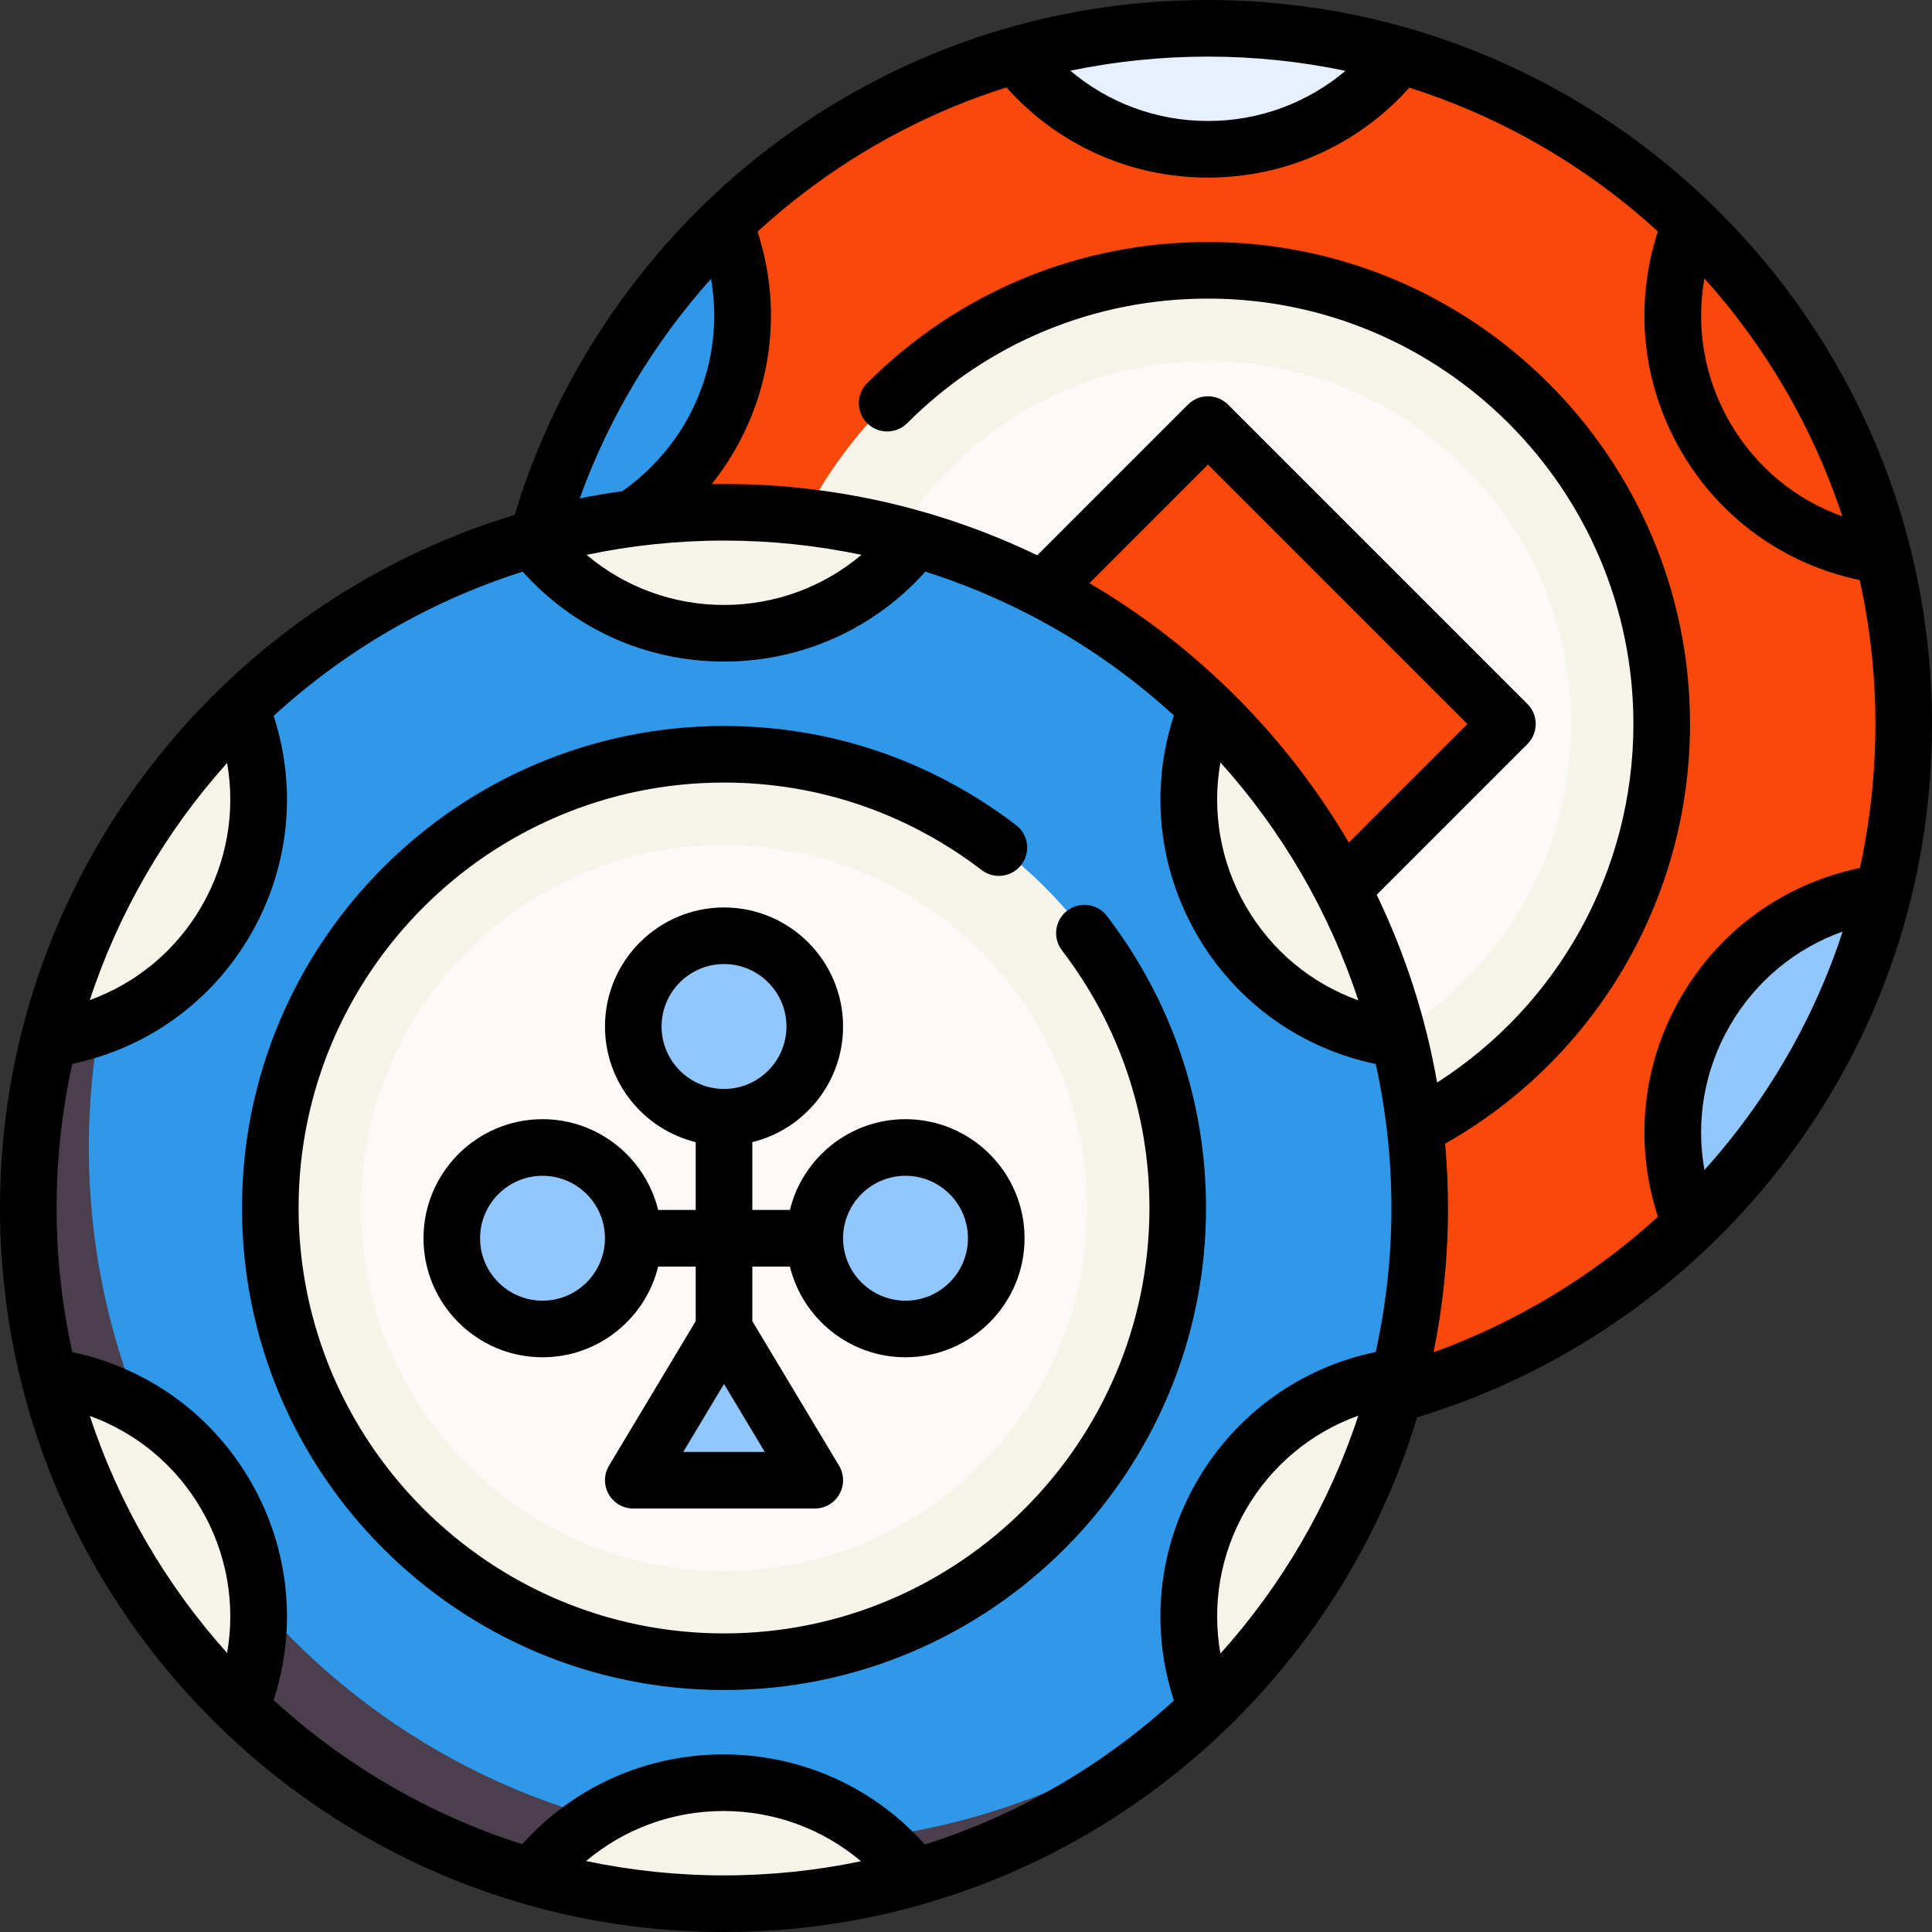 <svg width="80" height="80" viewBox="0 0 80 80" fill="none" xmlns="http://www.w3.org/2000/svg">
<rect x="0" y="0" width="80" height="80" fill="#333333" stroke="none"/>
<g clip-path="url(#clip0)">
<path d="M50.02 58.788C65.931 58.788 78.828 45.89 78.828 29.98C78.828 14.07 65.931 1.172 50.02 1.172C34.11 1.172 21.212 14.07 21.212 29.98C21.212 45.89 34.11 58.788 50.02 58.788Z" fill="#F9480B"/>
<path d="M50.02 48.767C60.397 48.767 68.808 40.356 68.808 29.98C68.808 19.604 60.397 11.192 50.02 11.192C39.644 11.192 31.232 19.604 31.232 29.98C31.232 40.356 39.644 48.767 50.02 48.767Z" fill="#F6F4E8"/>
<path d="M50.02 45.01C58.321 45.01 65.05 38.281 65.05 29.98C65.05 21.679 58.321 14.95 50.02 14.95C41.719 14.95 34.99 21.679 34.99 29.98C34.99 38.281 41.719 45.01 50.02 45.01Z" fill="#FFF8F8"/>
<path d="M37.614 29.982L50.012 17.584L62.409 29.982L50.012 42.379L37.614 29.982Z" fill="#F9480B"/>
<path d="M50.02 1.172C47.272 1.172 44.617 1.565 42.1 2.284C43.932 4.651 46.794 6.182 50.02 6.182C53.246 6.182 56.108 4.651 57.941 2.284C55.423 1.565 52.768 1.172 50.02 1.172Z" fill="#E7F0FF"/>
<path d="M25.072 15.576C23.698 17.956 22.711 20.451 22.074 22.991C25.041 22.587 27.798 20.874 29.411 18.081C31.024 15.287 31.129 12.043 29.995 9.272C28.114 11.093 26.446 13.196 25.072 15.576Z" fill="#2F98E8"/>
<path d="M74.969 44.384C76.343 42.004 77.33 39.508 77.966 36.969C74.999 37.372 72.243 39.085 70.63 41.879C69.017 44.673 68.911 47.916 70.045 50.688C71.927 48.867 73.594 46.764 74.969 44.384Z" fill="#92C7FD"/>
<path d="M74.969 15.576C76.343 17.956 77.33 20.451 77.966 22.991C74.999 22.587 72.243 20.874 70.63 18.081C69.017 15.287 68.911 12.043 70.045 9.272C71.927 11.093 73.594 13.196 74.969 15.576Z" fill="#F9480B"/>
<path d="M29.98 78.828C45.89 78.828 58.788 65.93 58.788 50.02C58.788 34.11 45.89 21.212 29.98 21.212C14.07 21.212 1.172 34.11 1.172 50.02C1.172 65.93 14.07 78.828 29.98 78.828Z" fill="#2F98E8"/>
<path d="M32.485 76.323C16.575 76.323 3.677 63.425 3.677 47.515C3.677 40.197 6.41 33.522 10.905 28.44C4.938 33.719 1.172 41.428 1.172 50.02C1.172 65.93 14.069 78.828 29.98 78.828C38.572 78.828 46.282 75.062 51.559 69.095C46.478 73.59 39.803 76.323 32.485 76.323Z" fill="#4B3F4E"/>
<path d="M29.98 68.808C40.356 68.808 48.767 60.397 48.767 50.02C48.767 39.644 40.356 31.232 29.98 31.232C19.604 31.232 11.192 39.644 11.192 50.02C11.192 60.397 19.604 68.808 29.98 68.808Z" fill="#F6F4E8"/>
<path d="M29.98 65.05C38.281 65.05 45.01 58.321 45.01 50.02C45.01 41.719 38.281 34.99 29.98 34.99C21.679 34.99 14.95 41.719 14.95 50.02C14.95 58.321 21.679 65.05 29.98 65.05Z" fill="#FFF8F8"/>
<path d="M29.98 21.212C27.232 21.212 24.577 21.605 22.06 22.324C23.892 24.691 26.754 26.222 29.98 26.222C33.206 26.222 36.068 24.691 37.901 22.324C35.383 21.605 32.728 21.212 29.98 21.212Z" fill="#F6F4E8"/>
<path d="M29.98 78.828C32.728 78.828 35.383 78.435 37.901 77.716C36.068 75.349 33.206 73.818 29.98 73.818C26.754 73.818 23.892 75.349 22.06 77.716C24.577 78.435 27.232 78.828 29.98 78.828Z" fill="#F6F4E8"/>
<path d="M5.031 35.616C3.657 37.996 2.67 40.492 2.034 43.031C5.001 42.628 7.757 40.915 9.37 38.121C10.983 35.328 11.088 32.084 9.954 29.312C8.073 31.133 6.405 33.236 5.031 35.616Z" fill="#F6F4E8"/>
<path d="M54.928 64.424C56.303 62.044 57.289 59.549 57.926 57.009C54.959 57.413 52.203 59.126 50.59 61.919C48.977 64.713 48.871 67.957 50.005 70.728C51.886 68.907 53.554 66.804 54.928 64.424Z" fill="#F6F4E8"/>
<path d="M54.928 35.616C56.303 37.996 57.289 40.492 57.926 43.031C54.959 42.628 52.203 40.915 50.59 38.121C48.977 35.327 48.871 32.084 50.005 29.312C51.886 31.133 53.554 33.236 54.928 35.616Z" fill="#F6F4E8"/>
<path d="M5.031 64.424C3.657 62.044 2.67 59.549 2.034 57.009C5.001 57.413 7.757 59.126 9.37 61.919C10.983 64.713 11.088 67.957 9.954 70.728C8.073 68.907 6.405 66.804 5.031 64.424Z" fill="#F6F4E8"/>
<path d="M9.994 29.426C9.979 29.389 9.97 29.35 9.955 29.312C8.074 31.133 6.406 33.236 5.032 35.616C3.657 37.996 2.671 40.492 2.034 43.031C2.555 42.961 3.065 42.835 3.568 42.685C4.528 37.678 6.804 33.149 9.994 29.426Z" fill="#F6F4E8"/>
<path d="M29.98 46.263C32.055 46.263 33.737 44.58 33.737 42.505C33.737 40.43 32.055 38.748 29.98 38.748C27.904 38.748 26.222 40.43 26.222 42.505C26.222 44.58 27.904 46.263 29.98 46.263Z" fill="#92C7FD"/>
<path d="M22.465 55.03C24.54 55.03 26.222 53.348 26.222 51.273C26.222 49.197 24.54 47.515 22.465 47.515C20.389 47.515 18.707 49.197 18.707 51.273C18.707 53.348 20.389 55.03 22.465 55.03Z" fill="#92C7FD"/>
<path d="M37.495 55.03C39.57 55.03 41.252 53.348 41.252 51.273C41.252 49.197 39.57 47.515 37.495 47.515C35.42 47.515 33.737 49.197 33.737 51.273C33.737 53.348 35.42 55.03 37.495 55.03Z" fill="#92C7FD"/>
<path d="M29.98 55.03L26.222 61.293H33.737L29.98 55.03Z" fill="#92C7FD"/>
<path d="M32.708 52.445C33.235 54.599 35.181 56.202 37.495 56.202C40.213 56.202 42.425 53.991 42.425 51.273C42.425 48.555 40.213 46.343 37.495 46.343C35.181 46.343 33.235 47.947 32.708 50.101H31.152V47.293C33.306 46.765 34.91 44.819 34.91 42.505C34.91 39.787 32.698 37.576 29.98 37.576C27.262 37.576 25.051 39.787 25.051 42.505C25.051 44.819 26.654 46.765 28.808 47.293V50.101H27.253C26.725 47.947 24.779 46.343 22.465 46.343C19.747 46.343 17.536 48.555 17.536 51.273C17.536 53.991 19.747 56.202 22.465 56.202C24.78 56.202 26.725 54.599 27.253 52.445H28.808V54.706L25.218 60.69C25.001 61.052 24.995 61.503 25.203 61.87C25.411 62.238 25.8 62.465 26.223 62.465H33.738C34.16 62.465 34.55 62.238 34.758 61.87C34.966 61.503 34.96 61.052 34.743 60.69L31.152 54.706V52.445H32.708ZM37.495 48.687C38.921 48.687 40.081 49.847 40.081 51.273C40.081 52.699 38.921 53.858 37.495 53.858C36.069 53.858 34.91 52.699 34.91 51.273C34.91 49.847 36.069 48.687 37.495 48.687ZM27.394 42.505C27.394 41.079 28.554 39.919 29.98 39.919C31.406 39.919 32.566 41.079 32.566 42.505C32.566 43.931 31.406 45.091 29.98 45.091C28.554 45.091 27.394 43.931 27.394 42.505ZM22.465 53.858C21.039 53.858 19.879 52.699 19.879 51.273C19.879 49.847 21.039 48.687 22.465 48.687C23.891 48.687 25.05 49.847 25.05 51.273C25.05 52.699 23.891 53.858 22.465 53.858ZM28.292 60.121L29.98 57.308L31.668 60.121H28.292Z" fill="black"/>
<path d="M50.02 0C43.397 0 37.118 2.117 31.864 6.121C26.857 9.937 23.119 15.326 21.312 21.32C8.994 25.047 0 36.502 0 50.02C0 66.551 13.449 80 29.98 80C43.498 80 54.953 71.006 58.68 58.688C64.649 56.888 70.015 53.178 73.829 48.201C77.866 42.934 80 36.633 80 29.98C80 13.449 66.551 0 50.02 0V0ZM70.576 11.528C73.112 14.351 75.076 17.696 76.285 21.381C74.334 20.681 72.686 19.32 71.626 17.484C70.571 15.658 70.215 13.56 70.576 11.528ZM50.02 2.344C51.971 2.344 53.874 2.548 55.712 2.934C54.131 4.267 52.133 5.01 50.02 5.01C47.902 5.01 45.902 4.265 44.32 2.928C46.175 2.541 48.081 2.344 50.02 2.344ZM29.442 11.543C29.798 13.57 29.441 15.662 28.39 17.484C27.742 18.606 26.821 19.597 25.771 20.337C25.177 20.421 24.587 20.521 24.004 20.639C25.208 17.298 27.069 14.197 29.442 11.543ZM29.98 22.384C31.93 22.384 33.834 22.588 35.671 22.975C34.091 24.307 32.092 25.05 29.98 25.05C27.866 25.05 25.868 24.307 24.288 22.975C26.125 22.589 28.029 22.384 29.98 22.384ZM9.404 31.592C9.757 33.616 9.399 35.705 8.349 37.525C7.294 39.352 5.657 40.708 3.718 41.412C4.925 37.741 6.88 34.407 9.404 31.592ZM9.404 68.448C6.88 65.633 4.925 62.3 3.718 58.629C5.657 59.332 7.294 60.689 8.349 62.516C9.399 64.335 9.757 66.424 9.404 68.448ZM29.98 77.656C28.022 77.656 26.112 77.45 24.268 77.061C25.848 75.732 27.844 74.99 29.955 74.99C32.071 74.99 34.071 75.734 35.652 77.07C33.821 77.453 31.923 77.656 29.98 77.656ZM50.535 68.472C50.175 66.44 50.531 64.342 51.586 62.516C52.645 60.68 54.294 59.319 56.245 58.619C55.035 62.304 53.071 65.649 50.535 68.472ZM56.966 55.983C53.84 56.632 51.164 58.559 49.556 61.344C47.953 64.119 47.619 67.391 48.609 70.415C45.679 73.094 42.171 75.151 38.297 76.377C36.172 73.998 33.168 72.646 29.955 72.646C26.749 72.646 23.748 73.993 21.624 76.364C17.756 75.134 14.255 73.076 11.331 70.397C12.313 67.377 11.978 64.113 10.379 61.344C8.775 58.566 6.11 56.644 2.995 55.989C2.57 54.066 2.344 52.069 2.344 50.02C2.344 47.971 2.57 45.974 2.995 44.051C6.11 43.397 8.775 41.474 10.379 38.696C11.978 35.927 12.313 32.663 11.331 29.643C14.261 26.96 17.768 24.899 21.644 23.67C23.768 26.045 26.77 27.394 29.98 27.394C33.188 27.394 36.192 26.044 38.317 23.67C42.183 24.896 45.684 26.951 48.609 29.625C47.619 32.649 47.954 35.921 49.556 38.696C51.164 41.482 53.84 43.408 56.966 44.057C57.39 45.978 57.616 47.973 57.616 50.02C57.616 52.067 57.39 54.062 56.966 55.983ZM55.852 34.89C53.25 30.458 49.542 26.75 45.11 24.148L50.02 19.238L60.762 29.98L55.852 34.89ZM56.245 41.422C54.294 40.721 52.645 39.36 51.586 37.524C50.531 35.698 50.175 33.6 50.535 31.569C53.071 34.391 55.035 37.737 56.245 41.422ZM71.969 46.776C71.527 47.351 71.063 47.909 70.578 48.447C70.213 46.411 70.569 44.306 71.626 42.476C72.689 40.635 74.343 39.271 76.301 38.573C75.344 41.503 73.891 44.267 71.969 46.776ZM69.596 41.304C67.992 44.081 67.659 47.357 68.652 50.383C65.955 52.84 62.784 54.761 59.361 55.995C59.753 54.064 59.959 52.066 59.959 50.02C59.959 49.123 59.917 48.235 59.84 47.357C66.103 43.812 69.98 37.188 69.98 29.98C69.98 18.974 61.026 10.02 50.02 10.02C44.689 10.02 39.676 12.096 35.906 15.866C35.449 16.324 35.449 17.066 35.906 17.523C36.364 17.981 37.106 17.981 37.564 17.523C40.891 14.196 45.315 12.364 50.02 12.364C59.733 12.364 67.636 20.266 67.636 29.98C67.636 36.021 64.551 41.598 59.508 44.825C59.028 42.089 58.176 39.479 57.006 37.05L63.248 30.808C63.468 30.589 63.591 30.291 63.591 29.98C63.591 29.669 63.468 29.371 63.248 29.151L50.849 16.752C50.629 16.532 50.331 16.409 50.02 16.409C49.709 16.409 49.411 16.532 49.192 16.752L42.95 22.994C39.023 21.102 34.623 20.041 29.98 20.041C29.809 20.041 29.639 20.044 29.469 20.047C29.817 19.611 30.136 19.148 30.419 18.656C32.02 15.883 32.355 12.614 31.368 9.592C31.982 9.029 32.62 8.492 33.284 7.986C35.847 6.032 38.675 4.567 41.674 3.619C43.799 6.001 46.805 7.354 50.02 7.354C53.228 7.354 56.232 6.005 58.357 3.63C62.223 4.856 65.724 6.91 68.649 9.585C67.659 12.609 67.994 15.881 69.596 18.656C71.204 21.442 73.88 23.368 77.006 24.017C77.431 25.938 77.656 27.933 77.656 29.98C77.656 32.01 77.439 34.005 77.016 35.941C73.886 36.587 71.206 38.515 69.596 41.304Z" fill="black"/>
<path d="M29.98 30.061C18.974 30.061 10.02 39.014 10.02 50.02C10.02 61.026 18.974 69.98 29.98 69.98C40.986 69.98 49.939 61.026 49.939 50.02C49.939 45.625 48.52 41.444 45.835 37.928C45.442 37.414 44.707 37.315 44.192 37.708C43.678 38.101 43.579 38.836 43.972 39.35C46.343 42.454 47.596 46.144 47.596 50.02C47.596 59.734 39.693 67.636 29.98 67.636C20.266 67.636 12.364 59.734 12.364 50.02C12.364 40.307 20.266 32.404 29.98 32.404C33.856 32.404 37.546 33.657 40.649 36.028C41.164 36.421 41.899 36.322 42.292 35.808C42.685 35.294 42.586 34.558 42.072 34.165C38.556 31.48 34.375 30.061 29.98 30.061Z" fill="black"/>
</g>
<defs>
<clipPath id="clip0">
<rect width="80" height="80" fill="white"/>
</clipPath>
</defs>
</svg>
